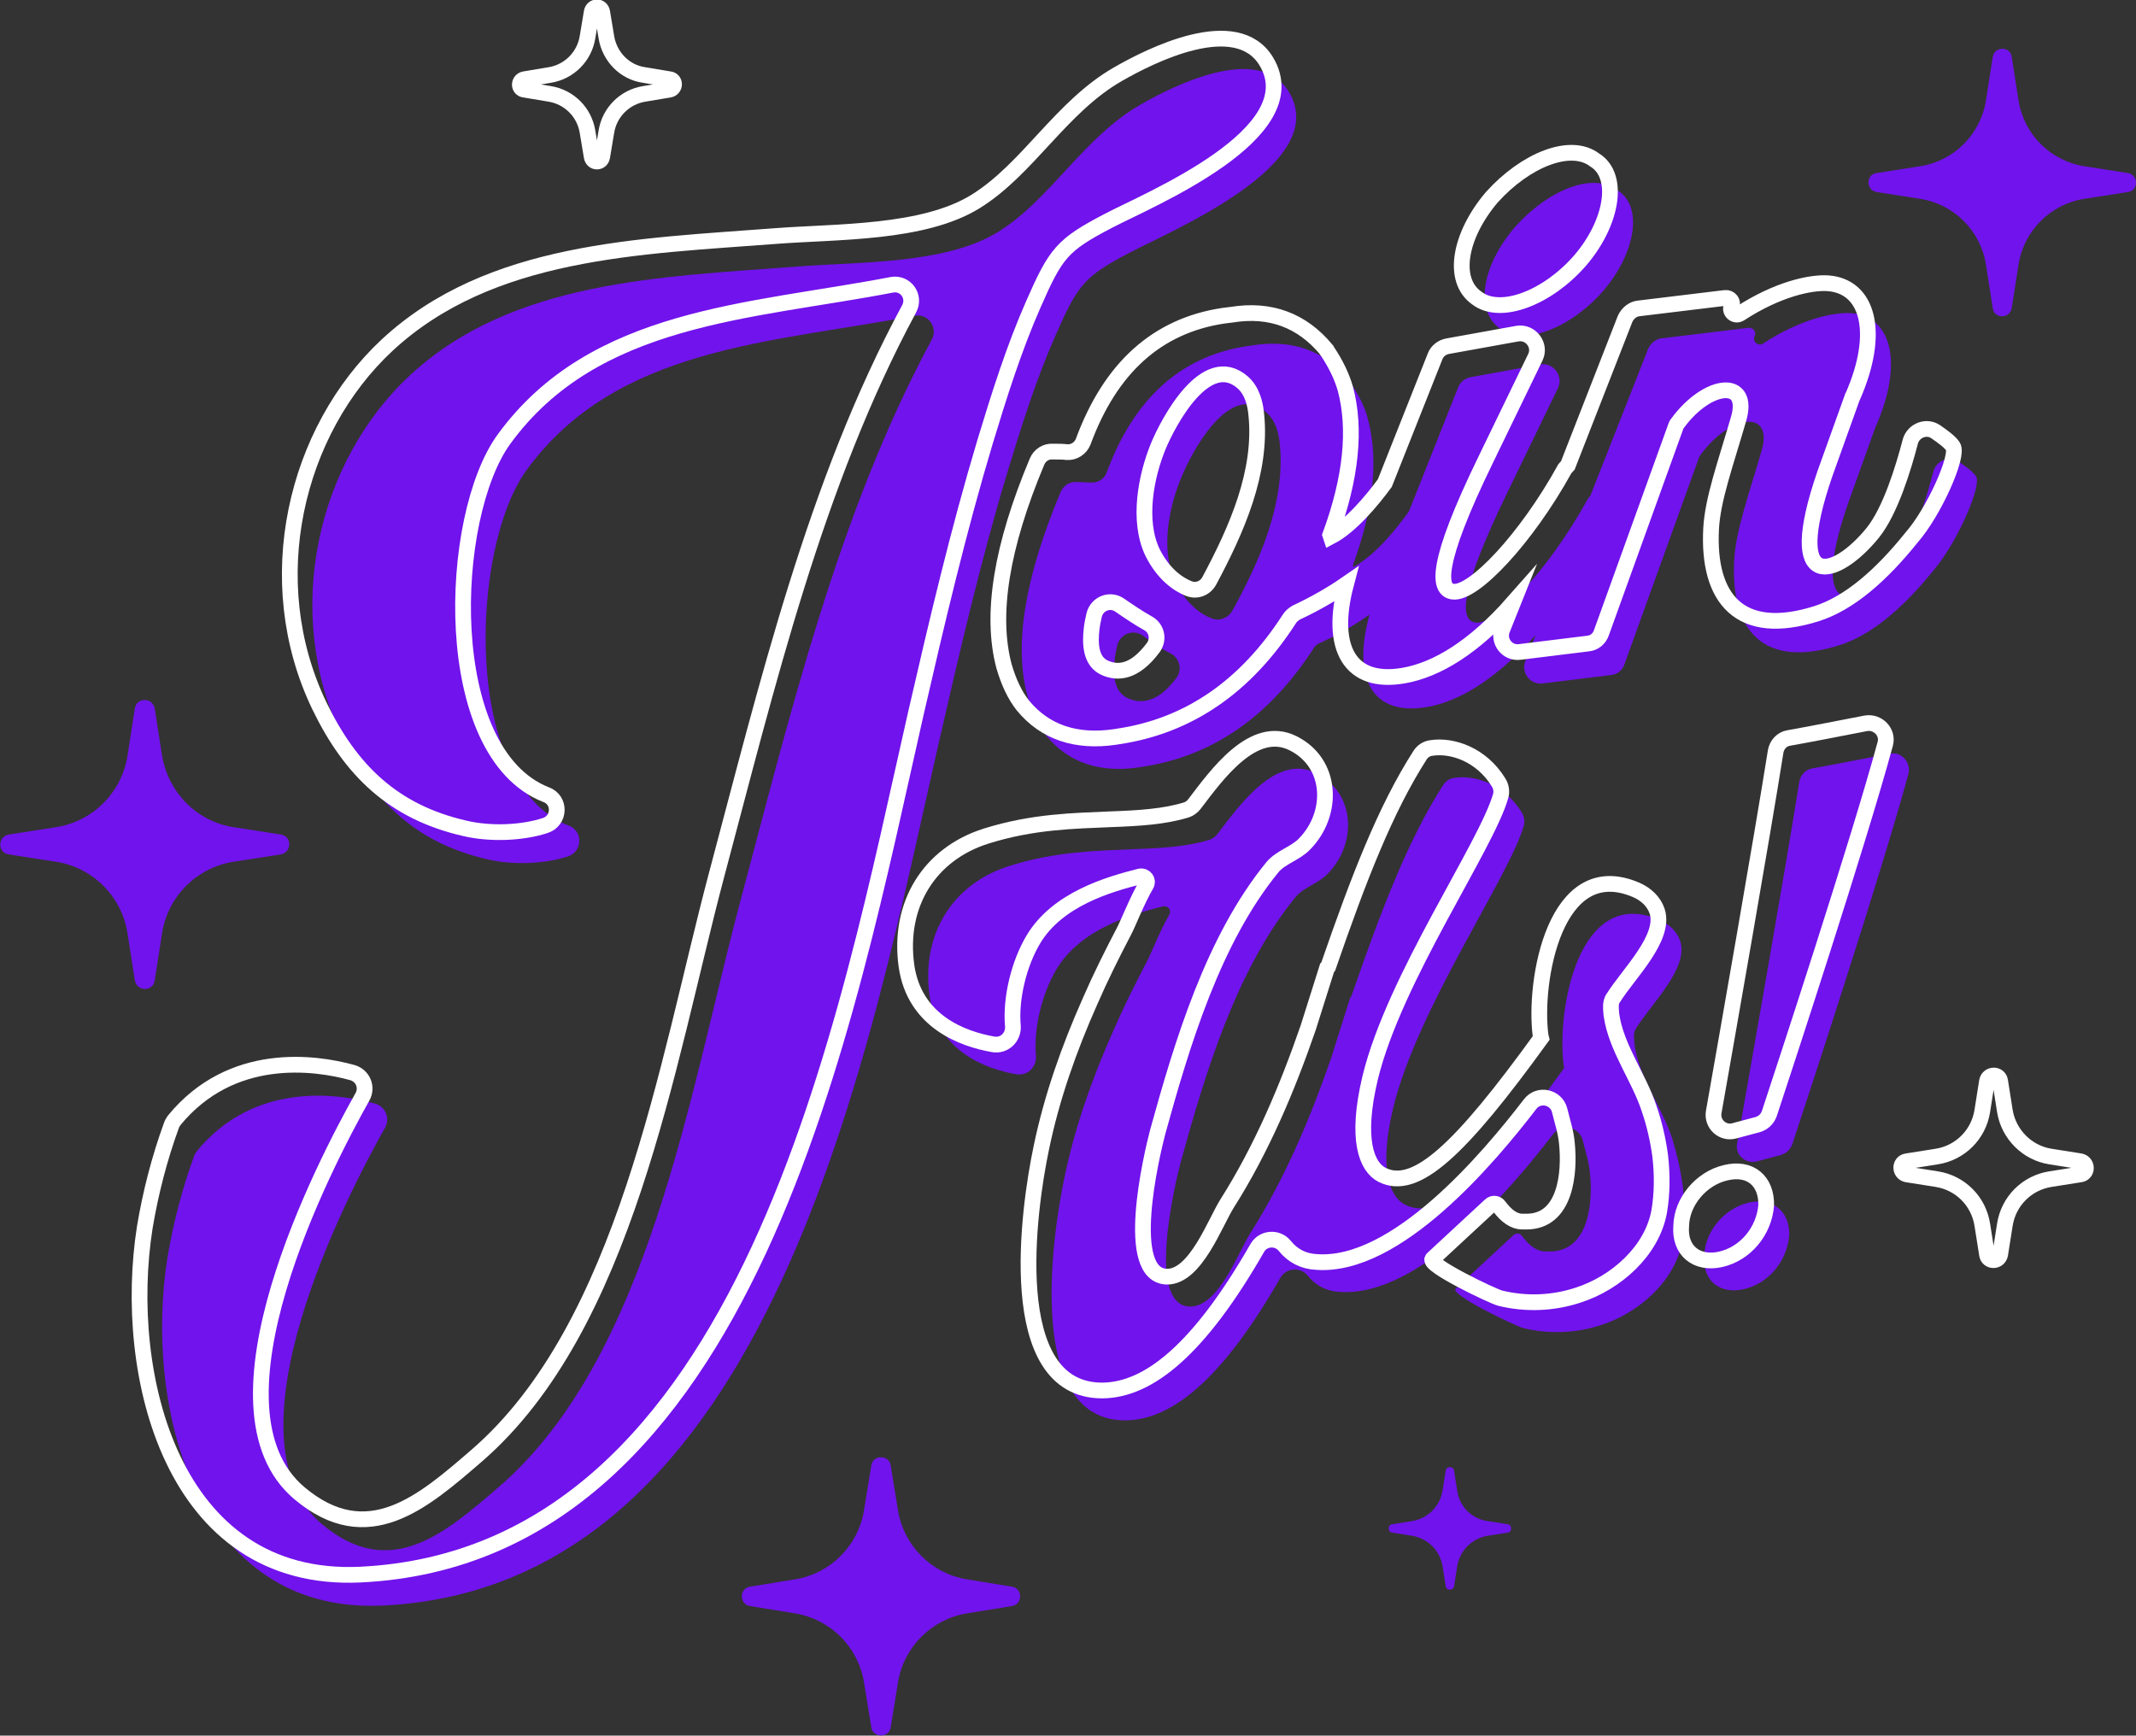 <?xml version="1.0" encoding="utf-8"?>
<!-- Generator: Adobe Illustrator 26.1.0, SVG Export Plug-In . SVG Version: 6.00 Build 0)  -->
<svg version="1.1" id="图层_1" xmlns="http://www.w3.org/2000/svg" xmlns:xlink="http://www.w3.org/1999/xlink" x="0px" y="0px"
	 viewBox="0 0 407.2 330.9" style="enable-background:new 0 0 407.2 330.9;" xml:space="preserve">
<rect x="0" y="0" width="407.2" height="330.9" fill="#333333" stroke="none"/>
<style type="text/css">
	.st0{fill:#7113EC;}
	.st1{fill:none;stroke:#FFFFFF;stroke-width:3;stroke-miterlimit:10;}
</style>
<g id="a">
</g>
<g id="b">
	<g id="c">
		<g>
			<g>
				<path class="st0" d="M245.7,17.5c-5.7-9.4-22.1-1.1-28.2,2.4c-10.9,6.2-17.2,18.1-27.2,24.3c-10,6.2-26.5,5.7-38.1,6.6
					c-26.1,2-54.5,2.6-74.1,20.8c-17.5,16.3-24.4,44.9-12.9,68.9c6,12.4,14.2,20.2,27.6,23.3c5,1.2,11.1,0.9,15.4-0.5
					c2.9-0.9,3-4.9,0.2-5.9c-20.4-8-18.8-53-8-67.8c17.2-23.6,46.8-24.2,73.9-29.4c2.6-0.5,4.6,2.2,3.3,4.6
					c-17.9,33.2-27,71.6-36.8,108.3c-9.4,35.5-17.2,85.7-45.6,110.3c-10.3,8.9-20.8,18.1-33.8,7.2c-19.4-16.3,4.8-62.8,12-75.6
					c1-1.8,0.1-4-1.9-4.6c-7.2-2-23.1-4.2-34,9.1c-0.2,0.3-0.4,0.6-0.5,0.9c-2.3,6.3-4,12.9-5.1,19.5c-4.4,27.9,5.1,67.9,41.1,66.2
					c74.5-3.6,92.8-106.8,105.9-164.2c4-17.4,8-34.8,13.1-51.7c2.7-8.9,5.5-17.8,9.2-26.2c4.3-9.8,5.5-11.3,14.3-15.9
					C223.2,44,254,31.3,245.7,17.5L245.7,17.5z"/>
				<path class="st0" d="M293.6,69.5c2.5-0.5,4.5,2.2,3.4,4.5l-9.4,19.4c-9.9,20.3-9.1,24.9-6.3,25.3c3.9,0.5,13.9-10,21.3-23.4
					c0.6-1.1,1.8-1.8,3.1-1.6l0.4,0c2.2,0.2,3.5,2.7,2.4,4.7c-13.3,23.5-25.9,34.6-36.5,36.4c-11.8,2-15.2-7.5-9.2-22.7L278,73.8
					c0.4-1,1.3-1.7,2.4-1.9L293.6,69.5L293.6,69.5z M288.8,43.3c6.3-7.1,14.9-10.6,19.6-7c4.9,3.1,3.4,12-2.8,19.2
					c-6.2,7.1-15.2,10.6-19.7,7.1C281.1,59.2,282.5,50.6,288.8,43.3L288.8,43.3z"/>
				<path class="st0" d="M239.1,65.8c7.4-1.1,13.4,1.1,18,6.6c0.1,0.1,0.2,0.2,0.2,0.3c1.6,2.4,2.9,4.8,3.5,7.3
					c2,7.6,1.1,16.9-2.9,27.8l0.1,0.3c4.8-2.5,9.8-9.3,11.9-12.5c0.9-1.3,2.5-1.8,3.9-1.1c1.7,0.8,2.2,2.4,2.5,3.7
					c0.2,0.8,0.1,1.5-0.3,2.2c-5.5,9.9-13.6,17.3-24.4,22.2c-0.6,0.2-1,0.7-1.3,1.2c-8.4,12.9-19.2,20.4-32.6,22.4l-0.6,0.1
					c-7.5,1.1-13.4-0.9-17.6-6c-1.6-1.9-2.8-4.3-3.6-7.5c-2.7-9.8-0.5-22.8,6.3-39c0.5-1.2,1.7-2,3-1.9c1,0,1.9,0.1,2.7,0.1
					c1.4,0.1,2.7-0.7,3.1-2c5.2-14,14.1-22.1,26.7-24L239.1,65.8L239.1,65.8z M212.5,125.7c-0.3,2.7-0.3,6.3,2.7,7.5
					c2.2,0.9,5.4,1,9.1-4c1.1-1.5,0.6-3.7-1.1-4.6c-1.8-0.9-3.7-2.2-5.3-3.4c-1.8-1.3-4.3-0.4-4.9,1.8
					C212.8,123.9,212.6,124.8,212.5,125.7L212.5,125.7z M224.1,111c2.1,4.2,4.8,6.1,6.9,6.9c1.5,0.6,3.1-0.1,3.9-1.4
					c5.4-9.8,10.1-20.7,9.1-31.7c-0.2-2.2-0.8-4.6-2.6-6.2c-7-6.1-14.2,7.6-16.1,12.2C222.9,96.4,221.1,104.9,224.1,111z"/>
				<path class="st0" d="M376.7,90.8c-0.6-0.9-2-1.9-3.3-2.8c-1.8-1.2-4.2-0.2-4.8,1.8c-1.3,5-3.8,13.3-7.2,17.5
					c-6.9,8.5-17.1,11.9-9.1-11.3l5.2-14.5c0-0.1,0-0.1,0.1-0.2c5.4-12.3,2.9-21.1-4.8-21.6c-3.2-0.2-9.5,1.1-16.7,5.8
					c-0.9,0.6-2.1-0.4-1.6-1.4v0c0.4-0.8-0.3-1.7-1.2-1.6l-16.5,2c-1.1,0.1-2.1,0.9-2.6,2L290.8,126c-0.9,2.2,0.9,4.6,3.3,4.3
					l13-1.6c1.2-0.1,2.2-0.9,2.6-2.1l14.1-39.1c0.1-0.3,0.2-0.6,0.4-0.8c5.8-7.9,14-8.6,11.6-0.7c-2.5,8.6-4.9,15.2-5.2,20.8
					c-0.7,13.4,5.5,20.8,20.1,16.2c6.3-2,12.4-7.4,18.1-14.5C373.1,103.4,377.9,92.5,376.7,90.8L376.7,90.8z"/>
				<path class="st0" d="M320.8,226.2c-0.4-3.1-1.1-6.1-2-9.1c-2-6.1-6.3-11.6-7.2-17.9c0-0.2-0.1-0.8-0.1-1.6
					c0-0.6,0.1-1.2,0.5-1.7c2.8-4.5,10-11.4,8.3-16.5c-0.6-1.8-2.1-3.2-3.9-4c-15.6-6.8-19.7,17.5-18.3,27.8l0.1,0.4
					c-15.4,21.3-23.9,29.3-30.3,26.1c-3-1.5-5.1-6.8-2.3-18.5c4.6-19,22.2-44.2,24.9-53.8c0.2-0.8,0.1-1.7-0.4-2.5
					c-3.3-5.4-8.9-7.2-12.8-6.6c-0.9,0.1-1.7,0.6-2.2,1.4c-6.6,10.3-11.7,23.5-17.5,40.3l-0.2,0.2l-3.6,11.4
					c-4,11.6-8.9,23.2-15.5,33.6c-2.3,3.7-6,13.9-11.4,13.9c-8.4-0.1-3-23-1.8-27.6c4.7-17,10.6-36.7,21.9-50.5
					c1.6-1.9,4.4-2.6,6.1-4.4c5.6-5.7,5.4-15.4-2.2-19.2c-7.6-3.8-14.6,6.1-18.8,11.6c-0.4,0.5-0.9,0.9-1.5,1.1
					c-4.2,1.3-9,1.6-14.6,1.8c-6.8,0.3-14.7,0.4-23.6,3.2c-10.8,3.4-16.8,13-15.2,24.7c1.5,10.7,10.8,14,16.5,15
					c2.1,0.4,3.9-1.3,3.8-3.4c-0.5-5.4,1.2-12.1,3.9-16.6c4.6-7.7,14.4-10.5,20.3-12c1-0.2,1.7,0.8,1.2,1.6
					c-1.7,2.9-3.5,7.5-4.2,8.8c-2.3,4.4-4.5,8.8-6.5,13.4c-4,9-7.3,18.3-9.3,28c-2.4,11.4-7.4,46.2,11.6,46.2h0.1
					c8.9-0.1,18.5-8,29.5-27.2c1.1-1.9,3.8-2.1,5.2-0.4c1.5,1.9,3.6,3,6.1,3.1c15.2,1.1,32.8-19.8,40.7-30.1
					c1.6-2.1,4.9-1.4,5.6,1.1l0,0c0.5,2.1,1.2,4.1,1.4,6.3c0.6,5.7-0.2,15-7.7,15h-0.8c-1.5,0-3-1-4.4-2.9c-0.4-0.6-1.2-0.7-1.7-0.2
					c-2.9,2.7-11,10.2-11,10.2c-1.2,1.1,11.6,7.2,12.9,7.5c4.9,1.2,10.1,1,14.9-0.6c7.1-2.3,14-8.3,15.4-15.9
					C321.2,233.3,321.2,229.7,320.8,226.2L320.8,226.2z"/>
				<path class="st0" d="M333.3,229.3c-4.6,1.1-8.3,5.5-8.4,10.1c-0.4,4.8,3,7.4,7.5,6.4c4.8-1.1,8.3-5.4,8.7-10.3
					C341.2,231,338,228.2,333.3,229.3L333.3,229.3z"/>
				<path class="st0" d="M335,221.4l4.5-1.2c1-0.3,1.8-1,2.2-2.1c2.9-8.8,17-51.7,22.1-70.5c0.6-2.2-1.3-4.4-3.6-3.9
					c-4.6,0.9-11.3,2.2-14.7,2.8c-1.3,0.2-2.3,1.3-2.5,2.6c-2.6,16.4-9.4,55.1-11.8,68.7C330.6,220.1,332.7,222,335,221.4L335,221.4
					z"/>
			</g>
			<g>
				<path class="st1" d="M187.8,84.2c2.7-8.9,5.5-17.8,9.2-26.2c4.3-9.8,5.5-11.3,14.3-15.9c7.6-4,38.4-16.6,30.1-30.4
					c-5.7-9.4-22.1-1.1-28.2,2.4c-10.9,6.2-17.2,18.1-27.2,24.3c-10,6.2-26.5,5.7-38.1,6.6c-26.1,2-54.5,2.6-74.1,20.8
					c-17.5,16.3-24.4,44.9-12.9,68.8c6,12.4,14.2,20.2,27.6,23.3c5,1.2,11.1,0.9,15.4-0.5c2.9-0.9,3-4.9,0.2-5.9
					c-20.4-8-18.8-53-8-67.8C113.3,60.1,143,59.5,170,54.3c2.6-0.5,4.6,2.2,3.3,4.6c-17.9,33.2-27,71.6-36.8,108.3
					c-9.4,35.5-17.2,85.7-45.6,110.3c-10.3,8.9-20.8,18.1-33.8,7.2c-19.4-16.3,4.8-62.8,12-75.6c1-1.8,0.1-4-1.9-4.6
					c-7.2-2-23.1-4.2-34,9.1c-0.2,0.3-0.4,0.6-0.5,0.9c-2.3,6.3-4,12.9-5.1,19.5c-4.4,27.9,5.1,67.9,41.1,66.2
					c74.5-3.6,92.8-106.8,105.9-164.2C178.6,118.6,182.7,101.2,187.8,84.2L187.8,84.2z"/>
				<path class="st1" d="M281.5,56.8c4.5,3.5,13.5,0,19.7-7.1c6.2-7.2,7.7-16.2,2.8-19.2c-4.6-3.5-13.2,0-19.6,7.1
					C278.2,44.9,276.7,53.4,281.5,56.8L281.5,56.8z"/>
				<path class="st1" d="M372.3,85.1c-0.6-0.9-2-1.9-3.3-2.8c-1.8-1.2-4.2-0.2-4.8,1.8c-1.3,5-3.8,13.3-7.2,17.5
					c-6.9,8.5-17.1,11.9-9.1-11.3l5.2-14.5c0-0.1,0-0.1,0.1-0.2c5.4-12.3,2.9-21.1-4.8-21.6c-3.2-0.2-9.5,1.1-16.7,5.8
					c-0.9,0.6-2.1-0.4-1.6-1.4v0c0.4-0.8-0.3-1.7-1.2-1.6l-16.5,2c-1.1,0.1-2.1,0.9-2.6,2l-10.9,27.9c-0.2,0.2-0.4,0.5-0.6,0.7
					c-7.4,13.4-17.4,23.9-21.3,23.4c-2.8-0.3-3.6-5,6.3-25.3l9.4-19.4c1.1-2.3-0.9-4.9-3.4-4.5l-13.3,2.4c-1.1,0.2-2,0.9-2.4,1.9
					l-9.6,24.2c-2.5,3.4-6.5,8.2-10.3,10.2l-0.1-0.3c4-10.9,4.9-20.2,2.9-27.8c-0.7-2.5-1.9-4.9-3.5-7.3c-0.1-0.1-0.2-0.2-0.2-0.3
					c-4.6-5.5-10.6-7.8-18-6.6l-1.6,0.2c-12.6,1.9-21.5,9.9-26.7,24c-0.5,1.3-1.8,2.1-3.1,2c-0.8-0.1-1.7-0.1-2.7-0.1
					c-1.3-0.1-2.5,0.7-3,1.9c-6.8,16.2-8.9,29.2-6.3,39c0.9,3.1,2.1,5.6,3.6,7.5c4.2,5.1,10.1,7.1,17.6,6l0.6-0.1
					c13.4-2,24.3-9.5,32.6-22.4c0.3-0.5,0.8-0.9,1.3-1.2c3.4-1.6,6.6-3.4,9.5-5.4c-3.2,12.1,0.7,19.2,11,17.4
					c6.3-1.1,13.4-5.4,20.8-13.8l-2,5c-0.9,2.2,0.9,4.6,3.3,4.3l13-1.6c1.2-0.1,2.2-0.9,2.6-2.1l14.1-39.1c0.1-0.3,0.2-0.6,0.4-0.8
					c5.8-7.9,14-8.6,11.6-0.7c-2.5,8.6-4.9,15.2-5.2,20.8c-0.7,13.4,5.5,20.8,20.1,16.2c6.3-2,12.4-7.4,18.1-14.5
					C368.7,97.6,373.5,86.8,372.3,85.1L372.3,85.1z M219.9,123.4c-3.7,5-6.9,4.9-9.1,4c-3-1.2-3-4.8-2.7-7.5
					c0.1-0.9,0.3-1.8,0.5-2.7c0.6-2.2,3.1-3.1,4.9-1.8c1.6,1.1,3.5,2.4,5.3,3.4C220.5,119.7,221,121.8,219.9,123.4L219.9,123.4z
					 M230.5,110.8c-0.8,1.4-2.4,2-3.9,1.4c-2-0.8-4.8-2.7-6.9-6.9c-2.9-6.1-1.2-14.6,1.1-20.2c1.9-4.6,9.1-18.3,16.1-12.2
					c1.8,1.6,2.4,4,2.6,6.2C240.6,90,235.8,100.9,230.5,110.8z"/>
				<path class="st1" d="M314.4,211.4c-2-6.1-6.3-11.6-7.2-17.9c0-0.2-0.1-0.8-0.1-1.6c0-0.6,0.1-1.2,0.5-1.7
					c2.8-4.5,10-11.4,8.3-16.5c-0.6-1.8-2.1-3.2-3.9-4c-15.6-6.8-19.7,17.5-18.3,27.8l0.1,0.4c-15.4,21.3-23.9,29.3-30.3,26.1
					c-3-1.5-5.1-6.8-2.3-18.5c4.6-19,22.2-44.2,24.9-53.8c0.2-0.8,0.1-1.7-0.4-2.5c-3.3-5.4-8.9-7.2-12.8-6.6
					c-0.9,0.1-1.7,0.6-2.2,1.4c-6.6,10.3-11.7,23.5-17.5,40.3l-0.2,0.2l-3.6,11.4c-4,11.6-8.9,23.2-15.5,33.6
					c-2.3,3.7-6,13.9-11.4,13.9c-8.4-0.1-3-23-1.8-27.6c4.7-17,10.6-36.7,21.9-50.5c1.6-1.9,4.4-2.6,6.1-4.4
					c5.6-5.7,5.4-15.4-2.2-19.2c-7.6-3.8-14.6,6.1-18.8,11.6c-0.4,0.5-0.9,0.9-1.5,1.1c-4.2,1.3-9,1.6-14.6,1.8
					c-6.8,0.3-14.7,0.4-23.6,3.2c-10.8,3.4-16.8,13-15.2,24.7c1.5,10.7,10.8,14,16.5,15c2.1,0.4,3.9-1.3,3.8-3.4
					c-0.5-5.4,1.2-12.1,3.9-16.6c4.6-7.7,14.4-10.5,20.3-12c1-0.2,1.7,0.8,1.2,1.6c-1.7,2.9-3.5,7.5-4.2,8.8
					c-2.3,4.4-4.5,8.8-6.5,13.4c-4,9-7.3,18.3-9.3,28c-2.4,11.4-7.4,46.2,11.6,46.2h0.1c8.9-0.1,18.5-8,29.5-27.2
					c1.1-1.9,3.8-2.1,5.2-0.4c1.5,1.9,3.6,3,6.1,3.1c15.2,1.1,32.8-19.8,40.7-30.1c1.6-2.1,4.9-1.4,5.6,1.1l0,0
					c0.5,2.1,1.2,4.1,1.4,6.3c0.6,5.7-0.2,15-7.7,15h-0.8c-1.5,0-3-1-4.4-2.9c-0.4-0.6-1.2-0.7-1.7-0.2c-2.9,2.7-11,10.2-11,10.2
					c-1.2,1.1,11.6,7.2,12.9,7.5c4.9,1.2,10.1,1,14.9-0.6c7.1-2.3,14-8.3,15.4-15.9c0.6-3.5,0.6-7.1,0.2-10.6
					C316.1,217.4,315.4,214.3,314.4,211.4L314.4,211.4z"/>
				<path class="st1" d="M328.9,223.6c-4.6,1.1-8.3,5.5-8.4,10.1c-0.4,4.8,3,7.4,7.5,6.4c4.8-1.1,8.3-5.4,8.7-10.3
					C336.8,225.2,333.7,222.4,328.9,223.6L328.9,223.6z"/>
				<path class="st1" d="M355.7,137.9c-4.6,0.9-11.3,2.2-14.7,2.8c-1.3,0.2-2.3,1.3-2.5,2.6c-2.6,16.4-9.4,55.1-11.8,68.7
					c-0.4,2.3,1.7,4.2,3.9,3.6l4.5-1.2c1-0.3,1.8-1,2.2-2.1c2.9-8.8,17-51.7,22.1-70.5C360,139.6,358,137.5,355.7,137.9L355.7,137.9
					z"/>
			</g>
			<path class="st0" d="M384.8,19.1l-1.3-8.3c-0.3-2-3.2-2-3.6,0l-1.3,8.3c-1,6.5-6.1,11.6-12.6,12.6l-8.3,1.3c-2,0.3-2,3.2,0,3.6
				l8.3,1.3c6.5,1,11.6,6.1,12.6,12.6l1.3,8.3c0.3,2,3.2,2,3.6,0l1.3-8.3c1-6.5,6.1-11.6,12.6-12.6l8.3-1.3c2-0.3,2-3.2,0-3.6
				l-8.3-1.3C390.9,30.7,385.8,25.6,384.8,19.1z"/>
			<path class="st0" d="M171.2,288l-1.4-8.6c-0.3-2.1-3.4-2.1-3.7,0l-1.4,8.6c-1.1,6.7-6.4,12-13.1,13.1l-8.6,1.4
				c-2.1,0.3-2.1,3.4,0,3.7l8.6,1.4c6.7,1.1,12,6.4,13.1,13.1l1.4,8.6c0.3,2.1,3.4,2.1,3.7,0l1.4-8.6c1.1-6.7,6.4-12,13.1-13.1
				l8.6-1.4c2.1-0.3,2.1-3.4,0-3.7l-8.6-1.4C177.6,300,172.3,294.7,171.2,288z"/>
			<path class="st1" d="M115.6,7.1l-0.8-4.8c-0.2-1.2-1.8-1.2-2,0L112,7.1c-0.6,3.7-3.5,6.6-7.2,7.2l-4.8,0.8c-1.2,0.2-1.2,1.9,0,2
				l4.8,0.8c3.7,0.6,6.6,3.5,7.2,7.2l0.8,4.8c0.2,1.2,1.8,1.2,2,0l0.8-4.8c0.6-3.7,3.5-6.6,7.2-7.2l4.8-0.8c1.2-0.2,1.2-1.9,0-2
				l-4.8-0.8C119.1,13.8,116.2,10.8,115.6,7.1z"/>
			<path class="st0" d="M30.9,144.1l-1.4-9c-0.4-2.2-3.5-2.2-3.8,0l-1.4,9c-1.1,7-6.6,12.5-13.6,13.6l-9,1.4c-2.2,0.4-2.2,3.5,0,3.8
				l9,1.4c7,1.1,12.5,6.6,13.6,13.6l1.4,9c0.4,2.2,3.5,2.2,3.8,0l1.4-9c1.1-7,6.6-12.5,13.6-13.6l9-1.4c2.2-0.4,2.2-3.5,0-3.8
				l-9-1.4C37.5,156.6,32.1,151.1,30.9,144.1z"/>
			<path class="st1" d="M382.2,211.8l-0.9-5.7c-0.2-1.4-2.2-1.4-2.5,0l-0.9,5.7c-0.7,4.5-4.2,8-8.7,8.7l-5.7,0.9
				c-1.4,0.2-1.4,2.2,0,2.5l5.7,0.9c4.5,0.7,8,4.2,8.7,8.7l0.9,5.7c0.2,1.4,2.2,1.4,2.5,0l0.9-5.7c0.7-4.5,4.2-8,8.7-8.7l5.7-0.9
				c1.4-0.2,1.4-2.2,0-2.5l-5.7-0.9C386.4,219.8,382.9,216.2,382.2,211.8z"/>
			<path class="st0" d="M277.8,284.2l-0.6-3.8c-0.1-0.9-1.5-0.9-1.6,0l-0.6,3.8c-0.5,3-2.8,5.3-5.8,5.8l-3.8,0.6
				c-0.9,0.1-0.9,1.5,0,1.6l3.8,0.6c3,0.5,5.3,2.8,5.8,5.8l0.6,3.8c0.1,0.9,1.5,0.9,1.6,0l0.6-3.8c0.5-3,2.8-5.3,5.8-5.8l3.8-0.6
				c0.9-0.1,0.9-1.5,0-1.6l-3.8-0.6C280.6,289.6,278.2,287.2,277.8,284.2z"/>
		</g>
	</g>
</g>
</svg>
